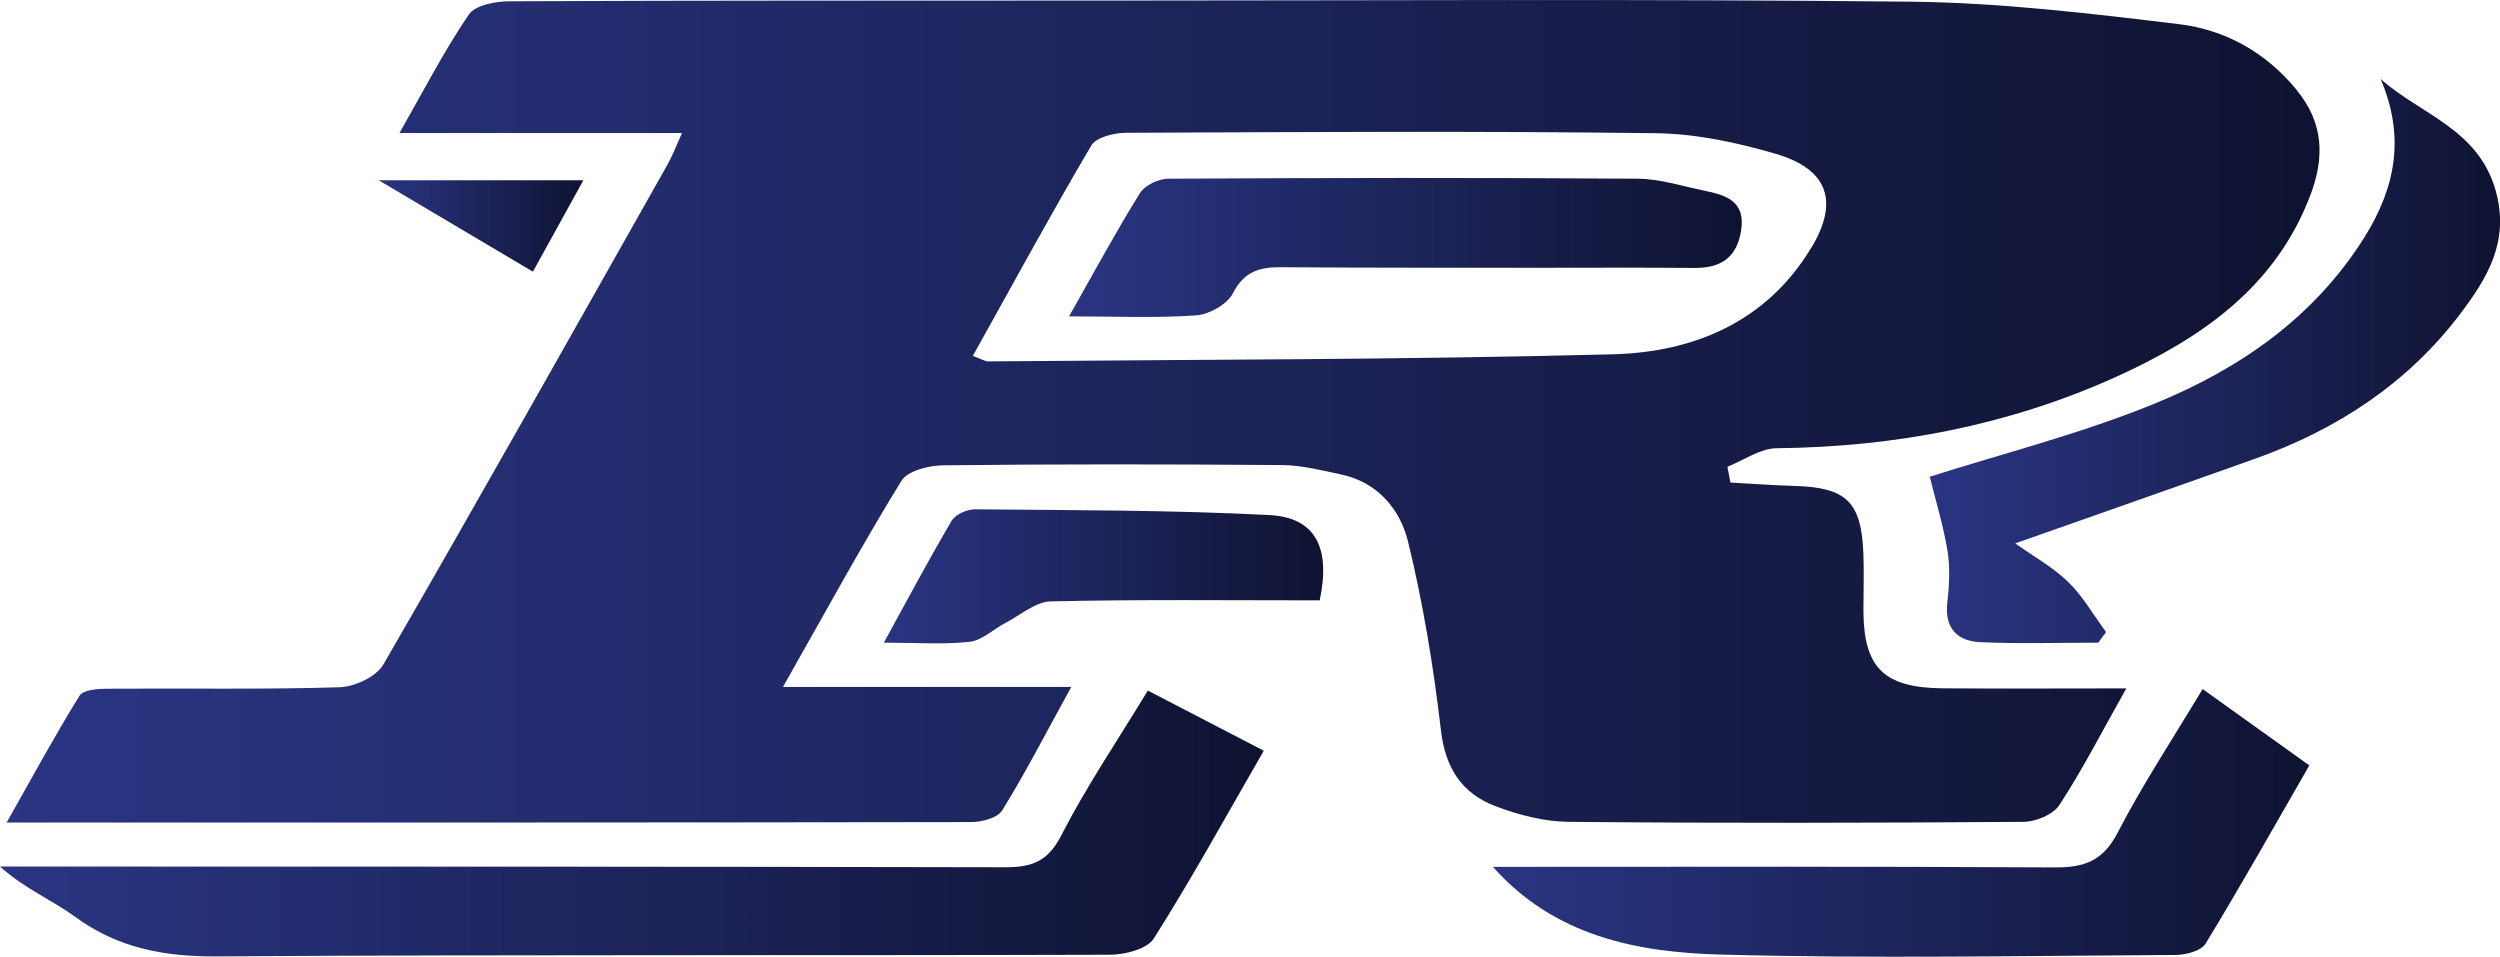 <?xml version="1.0" encoding="UTF-8"?><svg id="a" xmlns="http://www.w3.org/2000/svg" width="313.23" height="119.88" xmlns:xlink="http://www.w3.org/1999/xlink" viewBox="0 0 313.23 119.88"><defs><style>.i{fill:url(#h);}.j{fill:url(#f);}.k{fill:url(#g);}.l{fill:url(#e);}.m{fill:url(#d);}.n{fill:url(#b);}.o{fill:url(#c);}</style><linearGradient id="b" x1="0" y1="103.18" x2="158.34" y2="103.18" gradientUnits="userSpaceOnUse"><stop offset="0" stop-color="#2a3583"/><stop offset="1" stop-color="#0f1331"/></linearGradient><linearGradient id="c" x1="241.79" y1="45.23" x2="313.23" y2="45.23" xlink:href="#b"/><linearGradient id="d" x1="187.03" y1="103.11" x2="289.34" y2="103.11" xlink:href="#b"/><linearGradient id="e" x1="110.74" y1="72.2" x2="165.78" y2="72.2" xlink:href="#b"/><linearGradient id="f" x1="47.45" y1="28.31" x2="73.09" y2="28.31" xlink:href="#b"/><linearGradient id="g" x1=".83" y1="51.53" x2="290.62" y2="51.53" xlink:href="#b"/><linearGradient id="h" x1="133.94" y1="31.01" x2="218.23" y2="31.01" xlink:href="#b"/></defs><path class="n" d="M143.81,86.52c4.92,2.55,9.59,4.97,14.53,7.54-4.71,8.17-9.01,16-13.78,23.53-.84,1.33-3.61,2.02-5.49,2.03-37.3,.12-74.61-.04-111.91,.21-6.61,.04-12.38-1.04-17.75-4.96-2.88-2.11-6.29-3.49-9.41-6.3,1.67,0,3.35,0,5.02,0,40.3,.01,80.6,0,120.91,.09,3.29,0,5.33-.67,7.01-3.94,3.16-6.16,7.07-11.93,10.87-18.19Z"/><path class="o" d="M241.79,59.73c9.04-2.89,19.01-5.39,28.41-9.26,10.48-4.32,19.71-10.69,26-20.67,4-6.36,5.15-12.71,2.07-19.91,5.06,4.5,12.33,6.27,14.46,14.14,1.71,6.33-1.17,10.9-4.47,15.28-6.57,8.69-15.4,14.48-25.62,18.13-9.78,3.49-19.58,6.91-30.15,10.64,2.4,1.71,4.79,3.02,6.66,4.86,1.85,1.81,3.17,4.15,4.72,6.25-.32,.44-.65,.89-.97,1.33-4.93,0-9.87,.16-14.79-.06-2.84-.13-4.49-1.71-4.13-4.93,.24-2.14,.37-4.37,.03-6.47-.51-3.17-1.47-6.27-2.22-9.32Z"/><path class="m" d="M187.03,108.61c23.57,0,46.98-.07,70.39,.07,3.7,.02,6.05-.78,7.89-4.33,3.16-6.1,6.97-11.86,10.66-18.02,4.47,3.2,8.72,6.24,13.37,9.57-4.39,7.62-8.57,15.06-13,22.33-.57,.93-2.51,1.42-3.82,1.42-18.98,.1-37.98,.47-56.95-.05-10.46-.28-20.8-2.29-28.53-11Z"/><path class="l" d="M165.35,75.22c-11.39,0-22.54-.13-33.69,.13-1.92,.04-3.81,1.72-5.69,2.7-1.51,.78-2.91,2.18-4.47,2.36-3.28,.37-6.62,.11-10.76,.11,2.96-5.39,5.61-10.39,8.48-15.25,.47-.8,1.93-1.47,2.93-1.46,12.3,.12,24.61,.09,36.88,.72,5.78,.3,7.72,4.06,6.32,10.68Z"/><path class="j" d="M47.45,22.59h25.64c-2.22,4.01-4.15,7.51-6.32,11.45-6.35-3.76-12.26-7.26-19.32-11.45Z"/><path class="k" d="M287.83,11.36c-3.87-4.77-8.97-7.62-14.8-8.33-11.18-1.35-22.44-2.7-33.68-2.82-33.83-.36-67.66-.14-101.49-.14-24.66,0-49.33-.02-73.99,.09-1.76,0-4.32,.47-5.13,1.66-3.1,4.55-5.63,9.49-8.69,14.84h35.4c-.76,1.68-1.21,2.89-1.84,4-11.8,20.9-23.57,41.82-35.58,62.6-.89,1.54-3.6,2.79-5.5,2.85-9.66,.29-19.33,.11-28.99,.18-1.23,0-3.1,.12-3.57,.87-3.1,5-5.91,10.19-9.14,15.9,40.88,0,80.84,.01,120.8-.06,1.35,0,3.34-.5,3.93-1.45,2.92-4.72,5.46-9.66,8.66-15.48h-36.12c5.28-9.31,9.84-17.69,14.83-25.81,.78-1.27,3.43-1.94,5.23-1.96,14.16-.16,28.33-.14,42.49-.03,2.46,.02,4.93,.66,7.36,1.17,4.59,.96,7.42,4.39,8.4,8.39,1.9,7.77,3.2,15.73,4.13,23.69,.55,4.73,2.63,7.89,6.81,9.48,2.9,1.1,6.1,1.94,9.18,1.97,19,.18,38,.14,56.99,0,1.54-.01,3.72-.9,4.5-2.1,2.87-4.39,5.27-9.08,8.39-14.62-8.36,0-15.67,.05-22.98-.01-7.41-.06-9.93-2.58-9.96-9.76,0-2.33,.09-4.67,0-7-.23-6.61-2.11-8.42-8.68-8.6-2.66-.07-5.32-.28-7.98-.42-.13-.66-.25-1.32-.38-1.98,2.05-.81,4.1-2.3,6.16-2.32,14.81-.15,29.09-2.86,42.55-8.95,10.58-4.79,20-11.21,24.36-22.84,1.75-4.66,1.63-8.92-1.67-12.99Zm-60.91,19.71c-5.61,9.28-14.71,13.05-24.82,13.32-26.08,.68-52.18,.66-78.27,.89-.43,0-.87-.3-1.94-.69,4.98-8.93,9.75-17.72,14.83-26.34,.61-1.04,2.83-1.6,4.31-1.61,22.13-.1,44.26-.23,66.39,.05,5.05,.06,10.21,1.16,15.08,2.59,6.56,1.92,7.94,5.99,4.43,11.79Z"/><path class="i" d="M133.94,39.64c3.28-5.78,5.93-10.7,8.88-15.44,.61-.98,2.32-1.8,3.53-1.81,19.61-.11,39.23-.14,58.84,0,2.76,.02,5.51,.91,8.26,1.48,2.7,.56,5.28,1.25,4.7,4.99-.52,3.4-2.53,4.74-5.84,4.71-6.32-.06-12.63-.02-18.95-.02-10.97-.01-21.94,.01-32.91-.07-2.69-.02-4.59,.56-5.98,3.27-.71,1.38-2.95,2.64-4.58,2.76-4.95,.36-9.95,.13-15.95,.13Z"/></svg>